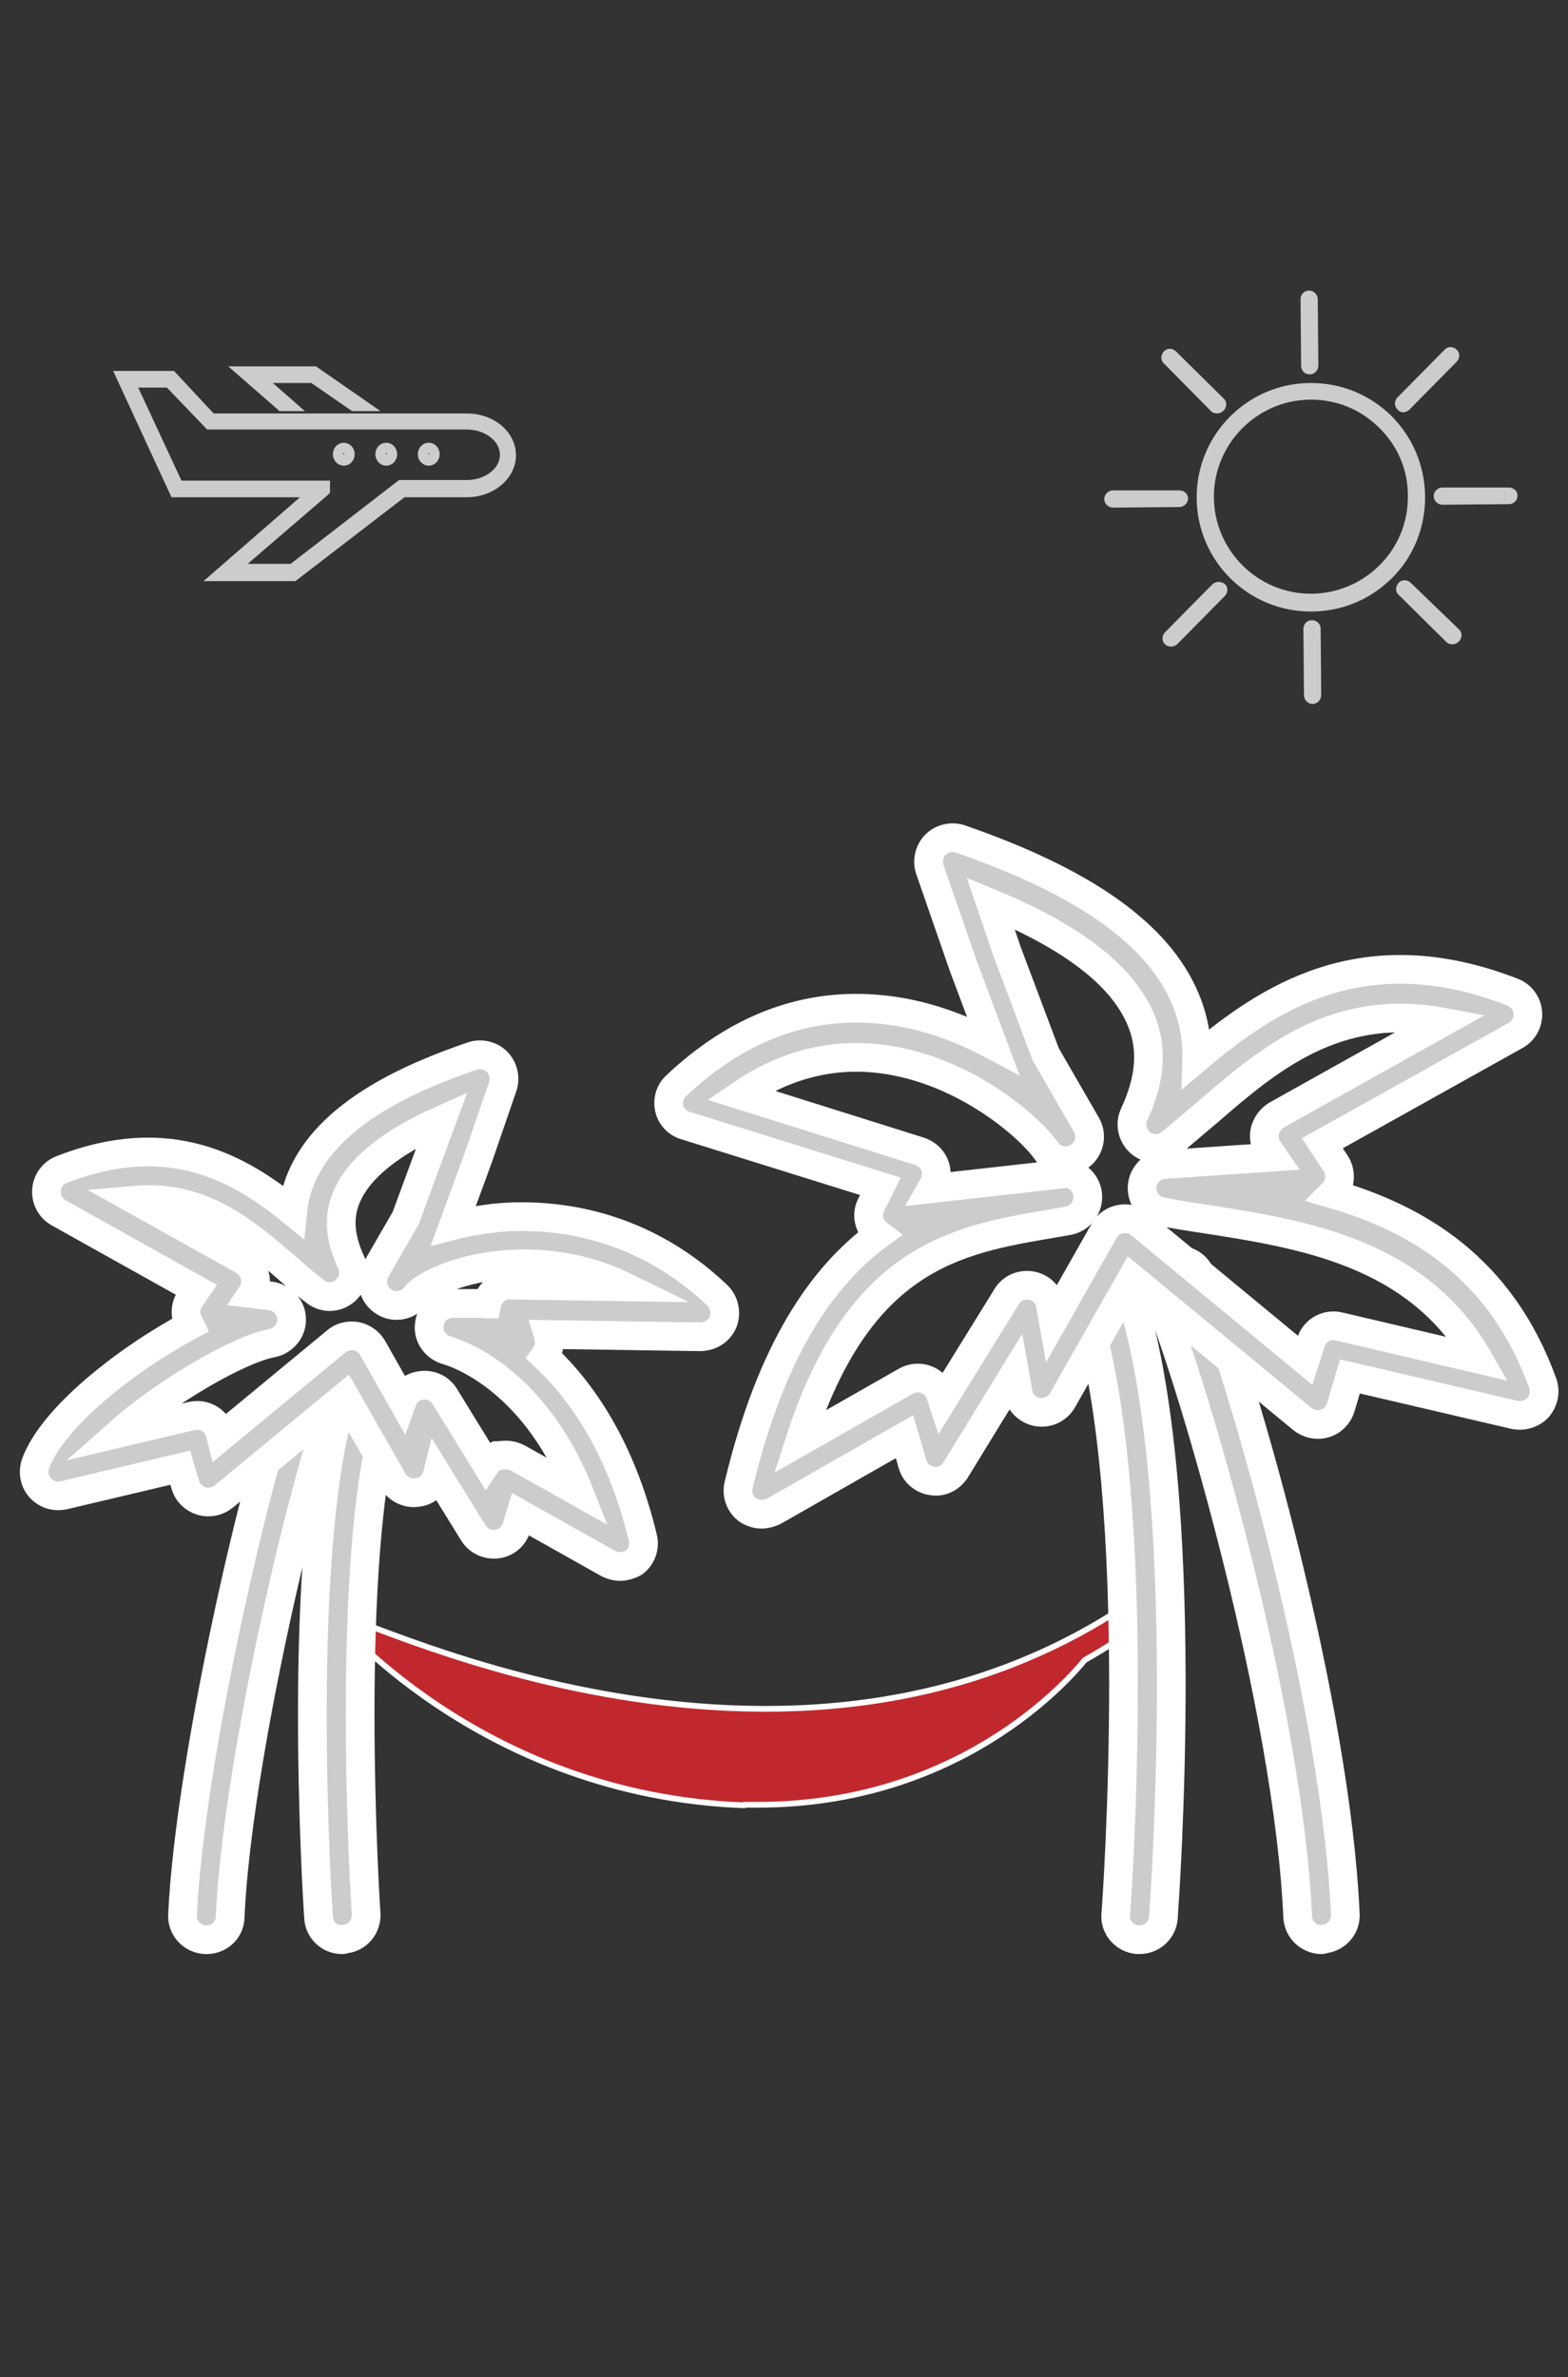 <?xml version="1.0" encoding="utf-8"?>
<!-- Generator: Adobe Illustrator 19.0.0, SVG Export Plug-In . SVG Version: 6.00 Build 0)  -->
<svg version="1.1" id="Layer_1" xmlns="http://www.w3.org/2000/svg" xmlns:xlink="http://www.w3.org/1999/xlink" x="0px" y="0px"
	 viewBox="0 0 273.2 414" style="enable-background:new 0 0 273.2 414;" xml:space="preserve">
<rect x="0" y="0" width="273.2" height="414" fill="#333333" stroke="none"/>
<style type="text/css">
	.st0{fill:#C1282D;stroke:#FFFFFF;stroke-miterlimit:10;}
	.st1{fill:#CDCCCC;stroke:#CDCCCC;stroke-miterlimit:10;}
	.st2{fill:#CDCCCC;stroke:#FFFFFF;stroke-width:5;stroke-miterlimit:10;}
	.st3{fill:#CDCCCC;}
</style>
<path id="XMLID_113_" class="st0" d="M129.5,314.3c0.8,0,1.7,0,2.5,0c35,0,53.9-21.4,57-25.2c3.2-1.8,6.3-3.8,9.5-6
	c1.8-1.3,2.3-3.9,1.1-5.8c-1.3-1.9,1-0.9-0.8,0.5c-61.7,43.7-140.4,1.1-141,3.2c-0.7,2,0.1-6.6-1.1-4.6c-1.2,2-0.6,4.5,1.2,5.8
	c0.1,0.1-0.2-1.2-0.2-1.2c0,0,25.8,31.8,72.2,33.4"/>
<g id="XMLID_75_">
	<g id="XMLID_76_">
		<g id="XMLID_77_">
			<g id="XMLID_105_">
				<g id="XMLID_107_">
					<path id="XMLID_108_" class="st1" d="M51.3,100.7H36.8l16.8-14.6H30.2l-9.7-21h9.6l6.9,7.4h44.3c4.5,0,8.1,3,8.1,6.8
						c0,3.7-3.6,6.8-8.1,6.8h-11L51.3,100.7z M41.8,98.7h9l18.9-14.6h11.6c3.5,0,6.3-2.2,6.3-4.9c0-2.7-2.8-4.9-6.3-4.9h-45L29.3,67
						h-6l8,17.2H57v1.4l-0.3,0.3L41.8,98.7z"/>
				</g>
			</g>
			<g id="XMLID_100_">
				<g id="XMLID_102_">
					<polygon id="XMLID_27_" class="st1" points="64.7,71.1 61.5,71.1 54.4,66.2 46.2,66.2 51.8,71.1 48.9,71.1 41.1,64.3 
						54.9,64.3 					"/>
				</g>
			</g>
			<g id="XMLID_93_">
				<g id="XMLID_94_">
					<path id="XMLID_96_" class="st1" d="M74.7,80.6c-0.8,0-1.4-0.7-1.4-1.5c0-0.8,0.6-1.5,1.4-1.5c0.8,0,1.4,0.7,1.4,1.5
						C76.1,79.9,75.5,80.6,74.7,80.6z M74.7,78.6c-0.2,0-0.4,0.2-0.4,0.4c0,0.2,0.2,0.4,0.4,0.4c0.2,0,0.4-0.2,0.4-0.4
						C75.1,78.8,74.9,78.6,74.7,78.6z"/>
				</g>
			</g>
			<g id="XMLID_84_">
				<g id="XMLID_85_">
					<path id="XMLID_87_" class="st1" d="M67.3,80.6c-0.8,0-1.4-0.7-1.4-1.5c0-0.8,0.6-1.5,1.4-1.5s1.4,0.7,1.4,1.5
						C68.7,79.9,68.1,80.6,67.3,80.6z M67.3,78.6c-0.2,0-0.4,0.2-0.4,0.4c0,0.2,0.2,0.4,0.4,0.4s0.4-0.2,0.4-0.4
						C67.7,78.8,67.5,78.6,67.3,78.6z"/>
				</g>
			</g>
			<g id="XMLID_78_">
				<g id="XMLID_79_">
					<path id="XMLID_80_" class="st1" d="M59.9,80.6c-0.8,0-1.4-0.7-1.4-1.5c0-0.8,0.6-1.5,1.4-1.5c0.8,0,1.4,0.7,1.4,1.5
						C61.3,79.9,60.7,80.6,59.9,80.6z M59.9,78.6c-0.2,0-0.4,0.2-0.4,0.4c0,0.2,0.2,0.4,0.4,0.4c0.2,0,0.4-0.2,0.4-0.4
						C60.3,78.8,60.1,78.6,59.9,78.6z"/>
				</g>
			</g>
		</g>
	</g>
</g>
<g id="XMLID_56_">
	<g id="XMLID_66_">
		<g id="XMLID_73_">
			<path id="XMLID_20_" class="st2" d="M198.5,337.8c-0.1,0-0.2,0-0.3,0c-2.3-0.2-4-2.2-3.8-4.4c0.1-0.7,5.3-72.4-5.4-105.7
				c-0.7-2.2,0.5-4.5,2.7-5.2c2.2-0.7,4.5,0.5,5.2,2.7c11.2,34.8,6,105.8,5.8,108.8C202.5,336.2,200.7,337.8,198.5,337.8z"/>
		</g>
		<g id="XMLID_71_">
			<path id="XMLID_19_" class="st2" d="M230.3,337.8c-2.2,0-4.1-1.7-4.2-4c-1.6-36.1-18-92.5-24.6-108.6c-0.9-2.1,0.1-4.5,2.3-5.4
				c2.1-0.9,4.6,0.1,5.4,2.3c7.7,18.7,23.6,75,25.2,111.3c0.1,2.3-1.7,4.2-4,4.3C230.4,337.8,230.4,337.8,230.3,337.8z"/>
		</g>
		<g id="XMLID_67_">
			<path id="XMLID_68_" class="st2" d="M132.7,263.7c-0.9,0-1.8-0.3-2.5-0.8c-1.3-1-1.9-2.7-1.5-4.3c5.7-23.7,14.6-36.4,24.4-43.6
				c-0.4-0.3-0.7-0.6-1-1c-0.9-1.2-1-2.9-0.3-4.2l1.6-3.2L119.4,196c-1.4-0.4-2.5-1.6-2.8-3c-0.3-1.4,0.1-2.9,1.2-3.9
				c10.7-10.1,22.7-14.6,35.7-13.3c7.3,0.7,13.9,3.2,19.5,6.2l-5.1-13.6l-5.9-17c-0.5-1.5-0.1-3.2,1-4.3c1.1-1.1,2.8-1.5,4.3-1
				c21.7,7.5,34.5,16.6,39.2,27.8c1.4,3.3,2.1,6.8,2,10.4c12.2-10.3,28.9-21.7,55.1-11.5c1.5,0.6,2.5,2,2.6,3.6
				c0.1,1.6-0.7,3.1-2.1,3.9l-33.7,18.8l2.3,3.5c0.8,1.2,0.9,2.8,0.3,4.1c-0.2,0.5-0.6,0.9-0.9,1.2c14.8,4.3,29.4,12.8,36.7,33
				c0.5,1.4,0.2,3-0.8,4.2c-1,1.1-2.6,1.6-4.1,1.3l-28.7-6.7l-1.6,5.4c-0.4,1.3-1.4,2.4-2.8,2.8c-1.3,0.4-2.8,0.1-3.9-0.8
				l-29.7-24.5l-12.1,21.3c-0.9,1.5-2.6,2.3-4.3,2c-1.7-0.3-3.1-1.6-3.4-3.3l-0.6-3.4L166.5,256c-0.9,1.4-2.5,2.2-4.1,1.9
				c-1.6-0.2-3-1.4-3.4-2.9l-1.4-4.8l-22.8,13C134.1,263.5,133.4,263.7,132.7,263.7z M185.4,204.3c2,0,3.8,1.5,4.1,3.6
				c0.3,2.2-1.2,4.3-3.4,4.7l-2.9,0.5c-16.5,2.8-33.5,5.7-43.9,38l18.6-10.6c1.1-0.6,2.4-0.7,3.6-0.2c1.2,0.5,2.1,1.5,2.4,2.7
				l0.3,0.9l11.2-18.1c0.9-1.5,2.6-2.2,4.3-1.9c1.7,0.3,3,1.6,3.3,3.3l0.5,2.8l8.9-15.7c0.6-1.1,1.7-1.8,2.9-2
				c1.2-0.2,2.5,0.1,3.4,0.9l28.7,23.7l1-3.1c0.6-2.1,2.8-3.3,4.9-2.8l24.3,5.7c-10.7-18.7-30.9-21.8-47.5-24.4
				c-2.7-0.4-5.3-0.8-7.7-1.3c-2.1-0.4-3.5-2.2-3.4-4.3c0.1-2.1,1.8-3.8,3.9-3.9l19-1.3l-0.9-1.3c-0.6-1-0.9-2.1-0.6-3.3
				c0.3-1.1,1-2.1,2-2.7l29-16.2c-18.6-3.5-30.4,6.5-40.9,15.6c-2.3,1.9-4.4,3.8-6.6,5.5c-1.5,1.2-3.6,1.2-5.1,0
				c-1.5-1.2-2-3.3-1.2-5c2.9-6.2,3.3-11.7,1.1-16.7c-3.2-7.5-11.8-14.2-26.1-20.1l2.9,8.5l6.7,17.8l7.1,12.3
				c1.1,1.9,0.5,4.4-1.4,5.6c-1.9,1.2-4.4,0.7-5.6-1.1c-3.2-4.5-15.1-14.7-29.8-16.1c-8.3-0.8-16.2,1.4-23.5,6.4l31.2,9.8
				c1.2,0.4,2.1,1.2,2.6,2.3c0.5,1.1,0.4,2.4-0.1,3.5l-0.4,0.7l22.4-2.5C185.1,204.3,185.3,204.3,185.4,204.3z"/>
		</g>
	</g>
	<g id="XMLID_57_">
		<g id="XMLID_64_">
			<path id="XMLID_16_" class="st2" d="M59.6,337.8c-2.2,0-4-1.7-4.1-3.9c-0.2-2.6-4.1-64.6,4.3-90.7c0.7-2.2,3-3.4,5.2-2.7
				c2.2,0.7,3.4,3,2.7,5.2c-7.9,24.5-4,87-3.9,87.6c0.1,2.3-1.6,4.3-3.9,4.4C59.8,337.8,59.7,337.8,59.6,337.8z"/>
		</g>
		<g id="XMLID_62_">
			<path id="XMLID_15_" class="st2" d="M36,337.8c-0.1,0-0.1,0-0.2,0c-2.3-0.1-4.1-2-4-4.3c1.3-27.7,13.5-79.7,18.8-92.5
				c0.9-2.1,3.3-3.1,5.4-2.3c2.1,0.9,3.1,3.3,2.3,5.4c-5.1,12.4-17,62.8-18.2,89.7C40.1,336.1,38.2,337.8,36,337.8z"/>
		</g>
		<g id="XMLID_58_">
			<path id="XMLID_59_" class="st2" d="M108,272.8c-0.7,0-1.4-0.2-2-0.5l-15.3-8.6L90,266c-0.5,1.6-1.8,2.7-3.4,2.9
				c-1.6,0.2-3.2-0.5-4.1-1.9l-6.3-10.2c-0.4,1.6-1.7,2.9-3.4,3.1c-1.7,0.3-3.4-0.5-4.3-2l-8.4-14.7l-21.1,17.4
				c-1.1,0.9-2.5,1.2-3.9,0.8c-1.3-0.4-2.4-1.4-2.8-2.8l-0.9-3l-20.3,4.8c-1.5,0.3-3-0.1-4.1-1.3c-1-1.1-1.3-2.7-0.8-4.2
				c2.9-8,15.7-18.1,26.9-24.1c-0.1-0.2-0.2-0.4-0.3-0.6c-0.6-1.3-0.5-2.8,0.3-4l1.1-1.6l-24-13.4c-1.4-0.8-2.2-2.3-2.1-3.9
				c0.1-1.6,1.1-3,2.6-3.6c18.9-7.4,31.2-0.1,40.3,7.3c0.2-2,0.7-4,1.5-5.9c4.8-11.4,19.3-17.6,29.8-21.2c1.5-0.5,3.2-0.1,4.3,1
				c1.1,1.1,1.5,2.8,1,4.3l-4.3,12.5L79,213.4c2.3-0.6,4.8-1,7.3-1.3c8.3-0.8,24.4-0.1,38.7,13.5c1.2,1.2,1.6,3,1,4.6
				c-0.7,1.6-2.1,2.5-3.9,2.6l-26.6-0.4c0.4,1.3,0.2,2.7-0.6,3.8c6.4,6,13.3,15.8,17.1,31.6c0.4,1.6-0.2,3.3-1.5,4.3
				C109.8,272.5,108.9,272.8,108,272.8z M88.2,253.4c0.7,0,1.4,0.2,2,0.5l10.7,6C92.6,239,78.2,235.3,78,235.2
				c-2-0.5-3.5-2.4-3.2-4.5c0.2-2.1,2-3.7,4.1-3.7h4.8c0.4,0,0.7,0.1,1.1,0.1c0.1-0.5,0.3-0.9,0.6-1.4c0.8-1.2,1.9-2,3.6-1.9
				l19.9,0.3c-8.6-4.2-16.7-4.3-21.6-3.8c-8.3,0.8-13.7,3.9-14.8,5.3c-1.3,1.8-3.8,2.3-5.6,1.1c-1.9-1.2-2.5-3.6-1.4-5.6l5.2-9
				l6.3-17.1c-9,4-14.5,8.5-16.6,13.4c-1.5,3.5-1.2,7.2,0.8,11.5c0.8,1.7,0.3,3.8-1.2,5c-1.5,1.2-3.6,1.2-5.1,0
				c-1.6-1.2-3.2-2.6-4.9-4.1c-7.3-6.3-14.9-12.8-26.4-11.8l18.8,10.5c1,0.6,1.7,1.5,2,2.7c0.3,1.1,0.1,2.2-0.5,3.1l3.3,0.4
				c2,0.3,3.6,2,3.6,4c0.1,2-1.4,3.8-3.4,4.2c-5.9,1.1-18.7,8.6-26.7,15.7l12.7-3c2.1-0.5,4.3,0.7,4.9,2.8l0.2,0.8l20.1-16.6
				c0.9-0.8,2.2-1.1,3.4-0.9c1.2,0.2,2.3,1,2.9,2l5.2,9.2c0.5-1.4,1.7-2.4,3.1-2.6c1.7-0.3,3.4,0.4,4.3,1.9l7.2,11.7
				c0.4-0.6,1.1-1.1,1.8-1.4C87.1,253.5,87.6,253.4,88.2,253.4z"/>
		</g>
	</g>
</g>
<g id="XMLID_32_">
	<path id="XMLID_46_" class="st3" d="M248.3,86.3c-0.1-5.3-2.2-10.2-5.9-13.9c-3.8-3.7-8.7-5.7-14-5.7l-0.2,0
		c-10.9,0.1-19.7,9-19.7,19.9c0,11,8.9,19.9,19.9,19.9c5.4,0,10.4-2.1,14.2-5.9c3.7-3.7,5.7-8.7,5.7-14L248.3,86.3z M240.4,98.4
		c-3.2,3.2-7.5,5-12,5c-9.3,0-16.9-7.6-16.9-16.9c0-9.2,7.5-16.8,16.7-16.9l0.2,0c4.5,0,8.7,1.7,11.9,4.9c3.2,3.1,5,7.3,5,11.8
		l0,0.2C245.3,91,243.6,95.2,240.4,98.4z"/>
	<path id="XMLID_10_" class="st3" d="M228.6,108C228.6,108,228.5,108,228.6,108c-0.8,0-1.5,0.6-1.5,1.5l0.1,11.6
		c0,0.8,0.7,1.5,1.5,1.5c0,0,0,0,0,0c0.8,0,1.5-0.7,1.5-1.6l-0.1-11.6C230.1,108.7,229.4,108,228.6,108z"/>
	<path id="XMLID_9_" class="st3" d="M228.2,65.2C228.2,65.2,228.2,65.2,228.2,65.2c0.8,0,1.5-0.7,1.5-1.5l-0.1-11.6
		c0-0.8-0.7-1.5-1.5-1.5c0,0,0,0,0,0c-0.8,0-1.5,0.6-1.5,1.5l0.1,11.6C226.7,64.6,227.4,65.2,228.2,65.2z"/>
	<path id="XMLID_8_" class="st3" d="M245.8,101.5c-0.6-0.6-1.6-0.6-2.1,0c-0.6,0.6-0.6,1.6,0,2.1l8.3,8.2c0.3,0.3,0.7,0.4,1.1,0.4
		c0.4,0,0.8-0.2,1.1-0.5c0.6-0.6,0.6-1.6,0-2.1L245.8,101.5z"/>
	<path id="XMLID_6_" class="st3" d="M211,71.6c0.3,0.3,0.7,0.4,1.1,0.4c0.4,0,0.8-0.2,1.1-0.5c0.6-0.6,0.6-1.6,0-2.1l-8.3-8.2
		c-0.6-0.6-1.6-0.6-2.1,0c-0.6,0.6-0.6,1.6,0,2.1L211,71.6z"/>
	<path id="XMLID_5_" class="st3" d="M262.9,84.9C262.9,84.9,262.9,84.9,262.9,84.9l-11.6,0c-0.8,0-1.5,0.7-1.5,1.5
		c0,0.8,0.7,1.5,1.5,1.5c0,0,0,0,0,0l11.6-0.1c0.8,0,1.5-0.6,1.5-1.5C264.4,85.5,263.7,84.9,262.9,84.9z"/>
	<path id="XMLID_4_" class="st3" d="M207,86.8c0-0.8-0.7-1.4-1.5-1.4c0,0,0,0,0,0l-11.6,0c-0.8,0-1.5,0.7-1.5,1.5
		c0,0.8,0.7,1.5,1.5,1.5c0,0,0,0,0,0l11.6-0.1C206.3,88.3,207,87.6,207,86.8z"/>
	<path id="XMLID_3_" class="st3" d="M244.5,71.8c0.4,0,0.8-0.2,1.1-0.5l8.2-8.3c0.6-0.6,0.6-1.6,0-2.1c-0.6-0.6-1.6-0.6-2.1,0
		l-8.2,8.3c-0.6,0.6-0.6,1.6,0,2.1C243.7,71.6,244.1,71.8,244.5,71.8z"/>
	<path id="XMLID_2_" class="st3" d="M211.2,101.8l-8.2,8.3c-0.6,0.6-0.6,1.6,0,2.1c0.3,0.3,0.7,0.4,1.1,0.4c0.4,0,0.8-0.2,1.1-0.5
		l8.2-8.3c0.6-0.6,0.6-1.6,0-2.1C212.8,101.2,211.8,101.2,211.2,101.8z"/>
</g>
</svg>
